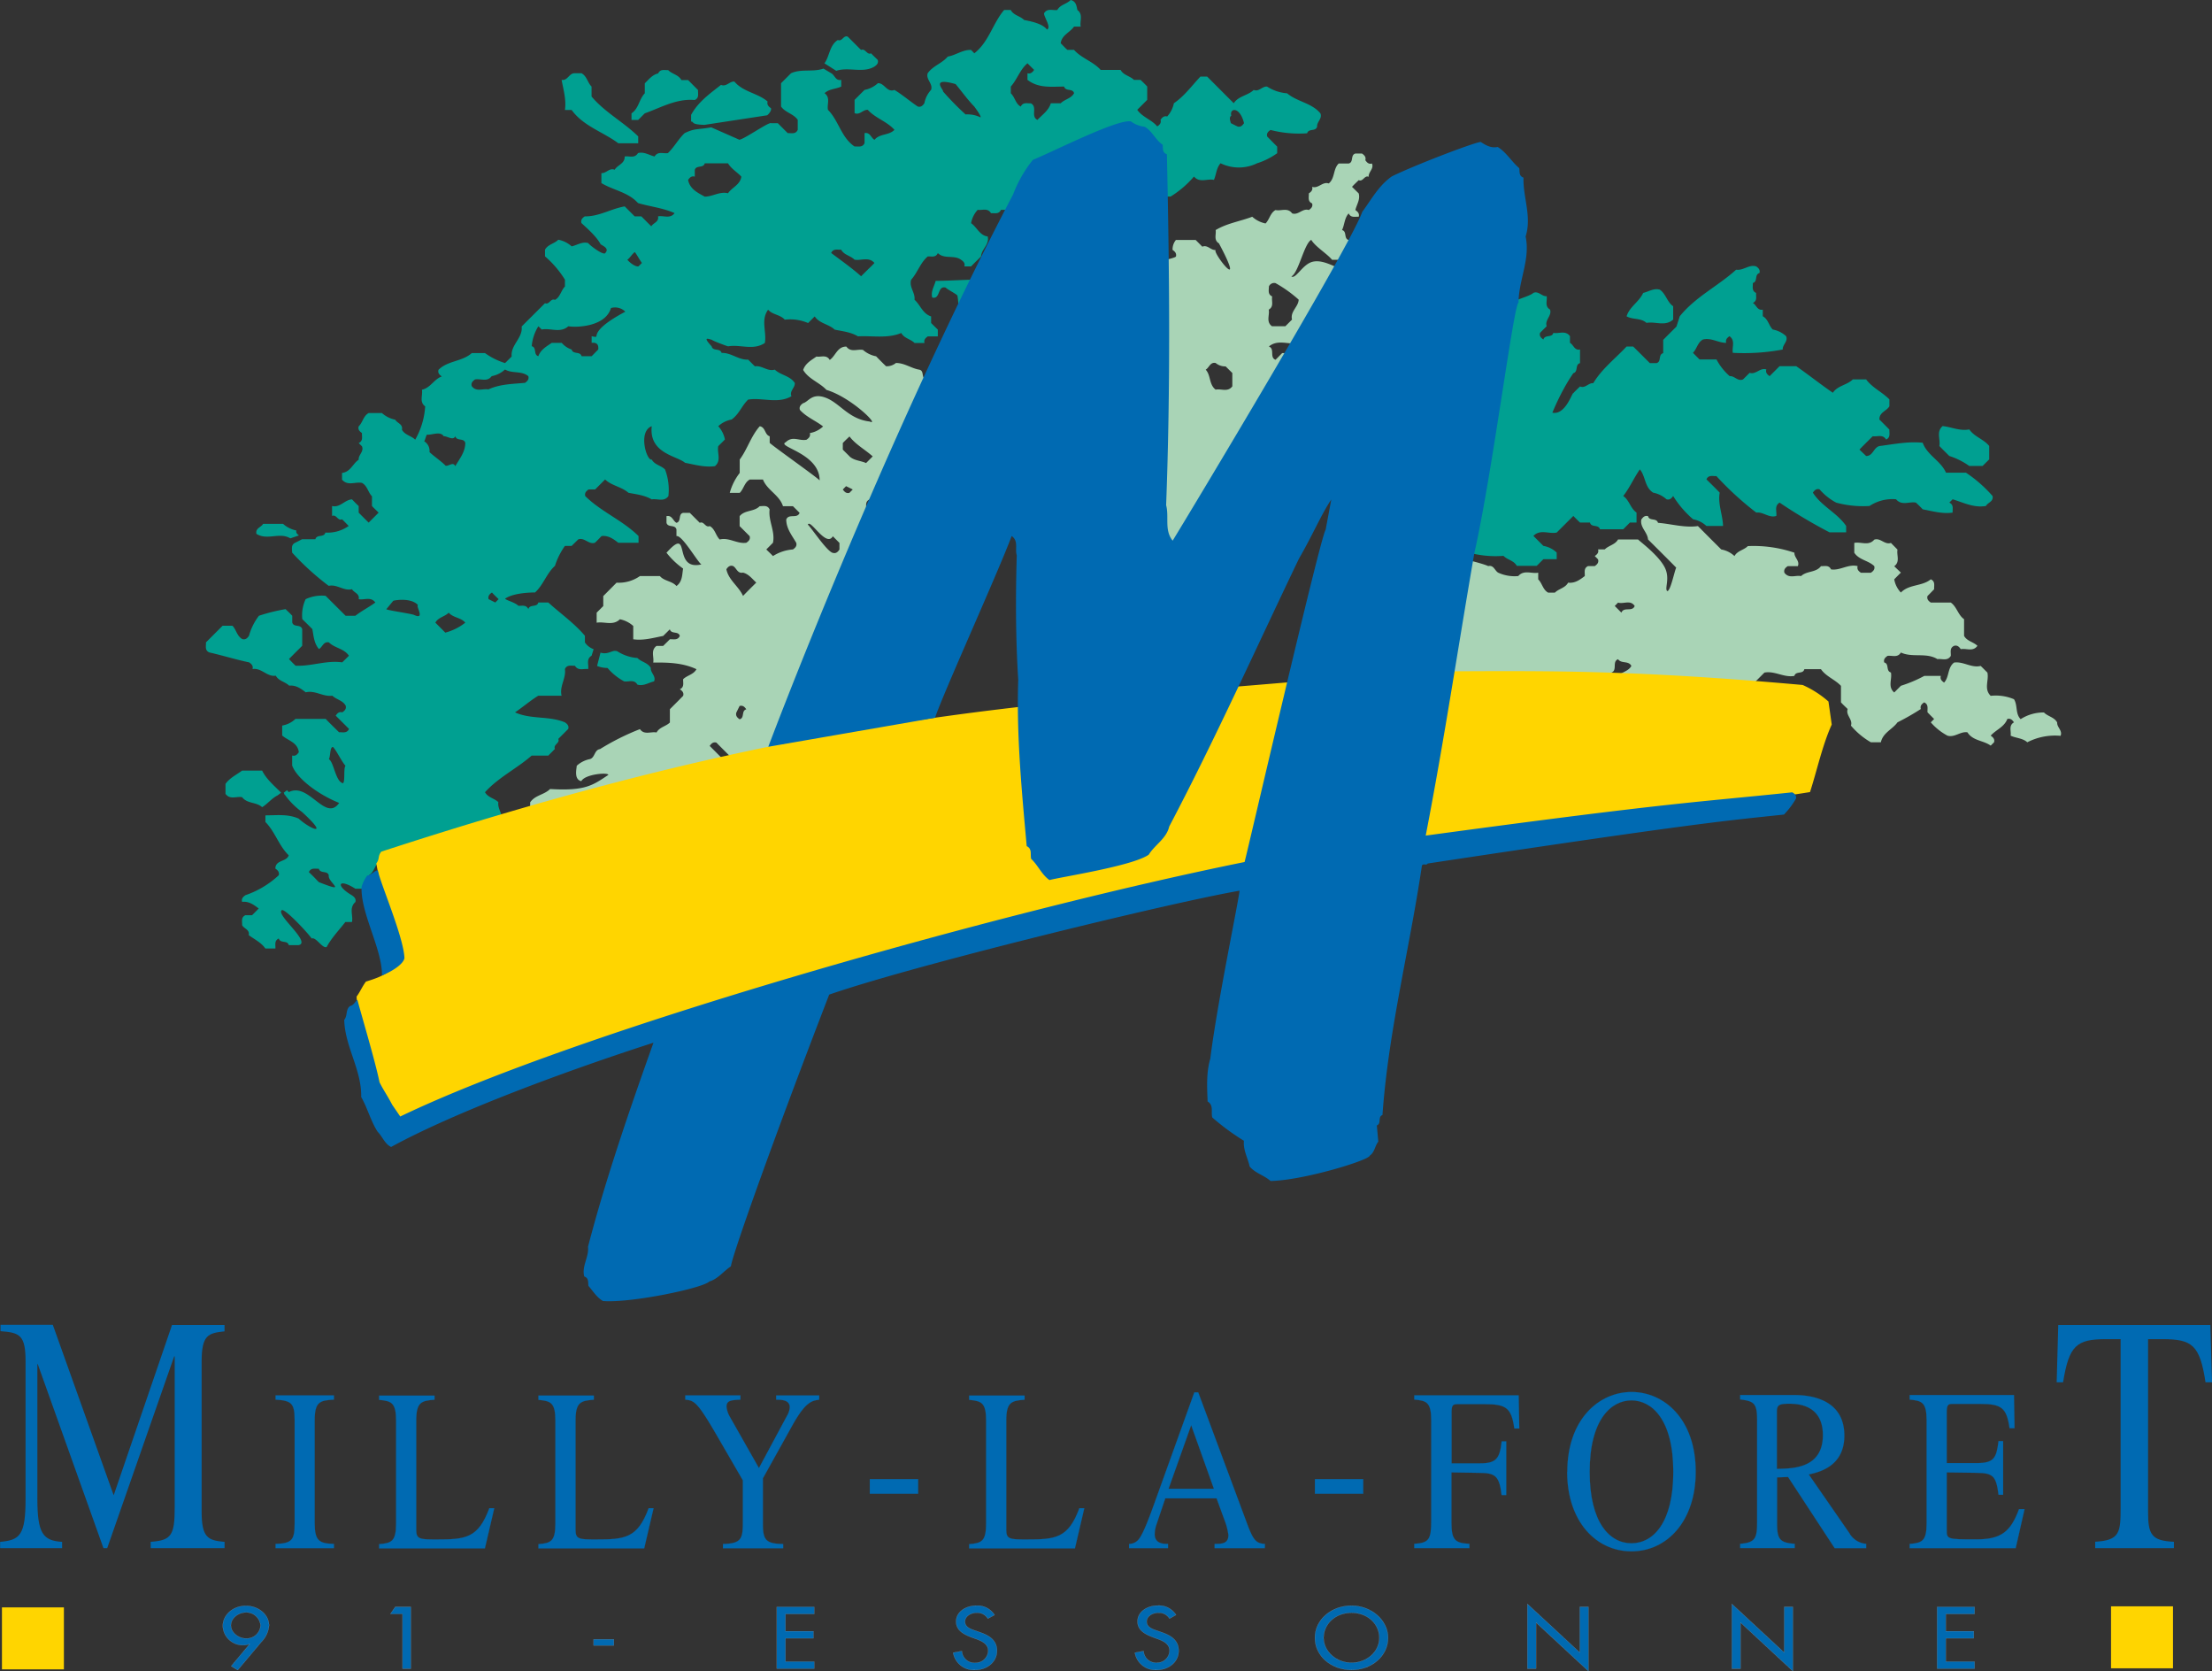 <svg id="Calque_1" data-name="Calque 1" xmlns="http://www.w3.org/2000/svg" viewBox="0 0 521.66 394.03"><rect x="0" y="0" width="521.66" height="394.03" fill="#333333" stroke="none"/><defs><style>.cls-1{fill:#a9d4b6;}.cls-2{fill:#00a091;}.cls-3{fill:#ffd500;}.cls-4{fill:#006ab2;}.cls-5,.cls-6{fill:none;}.cls-5{stroke:#006ab2;stroke-width:0.03px;}.cls-6{stroke:#fff;stroke-width:0.02px;}</style></defs><path class="cls-1" d="M-196.28,114.62c-.26.26-.5.52-.77.78.38.54.81,1,1.57.79.25-.27.52-.52.78-.79-.53-.26-1.05-.53-1.58-.78M-222.16,168c-.22.76.23,1.2.77,1.58,1.24-.31.35-2,1.58-2.35-.38-.56-.82-1-1.58-.79l-.77,1.56m-18.05,17.27c1.11-.5.72-1.5.77-2.35-.25-.27-.51-.53-.77-.8l-.79.8a3.45,3.45,0,0,0,.79,2.35M-220.59,135c-1.33.29-1.52-1.13-2.36-1.56-.76-.22-1.2.23-1.56.77.53,2.58,2.91,4,3.93,6.29,1-1.06,2.07-2.1,3.12-3.15-1-.91-1.76-2-3.13-2.35M-225.31,179c.77.2,1.19-.23,1.57-.79-1-1-2.1-2.09-3.13-3.14-.77-.2-1.2.25-1.57.79l3.13,3.14m25.91-48.66c.74.22,1.18-.22,1.56-.78V128l-1.56-1.57c-1.58,2.75-5.33-4.23-5.89-2.74.95.91,4.5,6.33,5.89,6.66m3.93-22.75c1.08,1,2.63,1,3.91,1.57l1.56-1.57c-1.79-1.61-4-2.76-5.47-4.7-.54.51-1.07,1-1.58,1.55V106c.51.53,1,1,1.58,1.58m11-22c2,0,3.59,1.28,5.49,1.58,1.23.3.34,2,1.58,2.35.84-.06,1.85.31,2.35-.79-.56-.38-1-.8-.79-1.56.38-.56.8-1,1.56-.8v2.36c-5.54,9.46-9,19.83-13.34,29.83-1.07-.16-2.35.52-3.12-.8-1.12.5-.73,1.51-.79,2.35.52.53,1,1.06,1.56,1.57v3.16c-3.67,7.45-6.77,15.18-10.19,22.74-4.81,11.39-10,22.59-13.34,34.52-.32,1.25-2,.36-2.35,1.58-11.43,1.53-22.36,5.39-33.76,7.06-.78-.78-1.55-1.56-2.35-2.35-1.55.34-3.35-.8-4.7.79v3.14c-3.15.43-6.17,1.67-9.42,1.56.21-.76-.23-1.18-.77-1.56-1.32-.27-2.87.66-3.93-.79v-2.35c1.12-1.71,3.34-1.78,4.7-3.15,8.25.49,10-.83,13.74-3.33,0-.65-5.51-.19-6.38,1.48-1.82-.42-1.08-3-1.08-3.63a6.47,6.47,0,0,1,3.14-1.58c1.19-.38,1-2.17,2.35-2.35a57.14,57.14,0,0,1,9.42-4.71c1,1.46,2.61.52,3.92.79.68-1.27,2.2-1.42,3.14-2.35V167.2c1-1,2.09-2.09,3.13-3.15.22-.75-.23-1.19-.78-1.55,1.11-.51.73-1.51.78-2.37.94-.93,2.45-1.08,3.14-2.36-3.25-1.52-6.71-1.6-10.2-1.56.25-1.3-.67-2.85.78-3.93h1.57l1.57-1.56c.86-.06,1.85.32,2.35-.79-.31-1.22-2-.34-2.35-1.56l-1.57,1.56c-2.33.45-4.64,1.13-7.06.79v-3.14a6.64,6.64,0,0,0-3.15-1.58c-1.63,1.6-3.66.48-5.48.81v-2.37l1.56-1.56v-2.35l3.14-3.16a8.66,8.66,0,0,0,5.51-1.56h4.7c1,1.21,2.87,1.15,3.91,2.35,1.47-1.06,1.32-2.81,1.57-4.11a18.85,18.85,0,0,1-3.92-3.74c6-6.65,1.22,4.37,8.24,2.76-.84-.45-4.56-7-5.89-6.68v-1.56c-.32-1.25-2-.35-2.35-1.57v-1.58c1.33-.27,1.52,1.12,2.35,1.58,1.23-.33.34-2.06,1.57-2.35h1.58l2.35,2.35c1-.47,1.31,1.23,2.35.77,1.26.68,1.39,2.21,2.35,3.16,2.2-.56,4.12,1.1,6.28.77.55-.38,1-.8.78-1.56l-2.36-2.36v-2.35c1.21-1.5,3.42-1,4.72-2.35.86,0,1.85-.32,2.35.77-.34,2.69,1.36,5.15.79,7.85l-1.57,1.58c.52.53,1.05,1,1.57,1.56a10.1,10.1,0,0,1,4.71-1.56c.54-.38,1-.82.77-1.58-1-1.74-2.33-3.32-2.35-5.47.57-1.5,2.59-.1,3.15-1.58-.52-.53-1-1-1.57-1.57h-2.35c-.84-2.65-3.72-3.75-4.72-6.28H-219c-1.26.69-1.41,2.22-2.36,3.14h-2.35a13.32,13.32,0,0,1,2.35-4.7v-3.16c1.82-2.45,2.65-5.51,4.72-7.84,1.38.19,1.15,2,2.35,2.36v1.55c.79.81,11,8,11.78,8.85,0-6.47-10.28-7.92-8-9,1.64-1.58,3.07-.25,4.89-.58.55-.38,1-.8.8-1.58a6,6,0,0,0,3.12-1.56c-1.76-1.38-3.95-2.2-5.47-3.91-.23-.76.22-1.2.77-1.58,1.24-.3,2-2.4,5.1-1.36,3.52,1.2,5.49,5.1,10.6,5.69,2.54,1.17-4.32-5.7-10.21-7.46-1.66-1.78-4.2-2.53-5.49-4.7.53-1.57,1.9-2.29,3.14-3.16,1.06.18,2.35-.53,3.13.8,1.39-.95,1.77-3.17,3.92-3.15,1.07,1.47,2.62.52,3.92.79A6.55,6.55,0,0,0-189.2,84c.77.8,1.55,1.58,2.35,2.35a3.44,3.44,0,0,0,2.35-.79" transform="translate(395.81)"/><path class="cls-1" d="M-95,66.75a1.36,1.36,0,0,0-1.56.77c0,.87-.33,1.87.77,2.37C-96,71-95.3,72.24-96.6,73c.25,1.31-.7,2.86.77,3.92h3.14c.53-.51,1-1,1.58-1.57-.48-1.9,1.5-3,1.57-4.7A30,30,0,0,0-95,66.75m-14.12,18.83c-1.32-.27-1.52,1.12-2.35,1.57,1.24,1.33.76,3.53,2.35,4.71,1.3-.27,2.85.67,3.93-.78V87.94l-1.58-1.56a3.5,3.5,0,0,1-2.35-.8m-9.41-29h4.7c.53.54,1.06,1.05,1.56,1.58,1.25-.53,2,.89,3.15.78-.84.58,7.45,11,.78-1.56-1.3-.79-.61-2.07-.78-3.14,2.67-1.61,5.76-2.05,8.63-3.14a6.6,6.6,0,0,0,3.14,1.58c.94-.94,1.09-2.46,2.35-3.16,1.32.29,2.85-.67,3.92.79,1.47.5,2.47-1.29,3.93-.79.55-.38,1-.8.78-1.56-1.12-.49-.72-1.5-.78-2.36.55-.37,1-.81.78-1.55,1.47.49,2.46-1.31,3.92-.8,1.5-1.21,1-3.41,2.35-4.7h2.35c1.24-.31.36-2,1.58-2.35h1.56c.55.38,1,.8.79,1.57.38.54.8,1,1.56.78.53,1.23-.87,2-.77,3.13-1-.44-1.33,1.26-2.35.79-.53.52-1.06,1-1.58,1.58l1.58,1.55c.4,1.45-.49,2.63-.79,3.92.56.4,1,.8.79,1.58-.86-.06-1.85.32-2.37-.79-1,1.1-.95,2.65-1.56,3.93,1.22.31.34,2,1.56,2.35V59.7c-.52.52-1,1-1.56,1.55h-2.36c-1.16-1.44-3.93-3.06-4.9-4.7-1.68.86-3,7.8-4.7,8.63,1,.64,2.47-2.49,4.59-3.33s4.77.65,5.81,1c.54.39,1,.8.77,1.57-.92,1.77-1.59,3.64-2.35,5.49-1.26.68-1.41,2.21-2.35,3.14v1.56l-1.57,1.58c.46,1-1.24,1.31-.78,2.35-.8.78-1.57,1.57-2.35,2.35-2.34.47-4.89-1-7.07.8,1.48.56.09,2.57,1.57,3.13l1.57-1.58h2.35a29.58,29.58,0,0,1-3.14,6.29h-1.57c-.9,1.16-1.74,2.33-1.56,3.93-.94.91-1.11,2.44-2.37,3.12v2.35c-2,4.49-5.2,8.43-6.28,13.35-3.39,2.69-3.87,7.38-7,10.2-.63,3.85-4.23,6.31-4.72,10.21-.52,0-5.22.19-5.73.19-.22-3.66-.52-69.32-.78-70.62.52-.53,5.21-1.24,5.74-1.77.2-.76-.24-1.19-.79-1.57a3.49,3.49,0,0,1,.8-2.36" transform="translate(395.81)"/><path class="cls-1" d="M-14.22,155.42c-1.47.57-.09,2.58-1.56,3.15.38.54.8,1,1.56.78.93-.94,2.46-1.09,3.14-2.35-.66-1.3-2.37-.47-3.14-1.58m0-13.35-.78.8c.53.52,1,1,1.57,1.57.56-1.48,2.57-.09,3.13-1.57-1-1.54-2.63-.39-3.92-.8m-30.6-8.61c1.32-.29,1.51,1.11,2.35,1.56a9.21,9.21,0,0,0,4.72.79c1.34-1.54,3.13-.49,4.7-.79v1.57c.95.93,1.09,2.45,2.35,3.13h1.58c.94-.94,2.44-1.09,3.12-2.35,1.61.19,2.77-.68,3.93-1.56.05-.86-.31-1.86.78-2.35h1.58c.54-.38,1-.82.77-1.58-.25-.27-.51-.52-.77-.79.54-.38,1-.8.77-1.56h1.58c.94-.95,2.44-1.09,3.14-2.35h4.71c.67.67,4.62,3.56,6.2,6.4,1.49,2.68,0,5.12.67,5.76.76.21,1.78-4.94,2.14-5.5-1-1.05-5.61-5.63-6.65-6.66-.11-1.71-1.95-2.85-1.58-4.7.4-.55.8-1,1.58-.8.3,1.24,2,.34,2.35,1.58,3.14.25,6.22,1.21,9.42.77,1.81,1.83,3.65,3.67,5.5,5.51a6.17,6.17,0,0,1,3.12,1.56c.68-1.27,2.22-1.41,3.14-2.35a29.84,29.84,0,0,1,11,1.56c-.09,1.14,1.32,1.9.8,3.16H25.81c-.56.36-1,.8-.8,1.56,1.08,1.47,2.62.52,3.93.79,1.33-1.27,3.53-.78,4.7-2.35.87.05,1.85-.33,2.36.77,2.16.33,4.08-1.33,6.28-.77-.22.76.23,1.19.77,1.56H45.4c.56-.38,1-.8.8-1.56-1.38-1.35-3.58-1.43-4.71-3.16V128c1.55-.34,3.37.8,4.71-.77,1.46-.51,2.46,1.29,3.93.77.51.53,1,1,1.55,1.58-.26,1.3.68,2.85-.77,3.92L52.48,135c-.53.52-1,1-1.57,1.58a6,6,0,0,0,1.57,3.12c1.92-2,5-1.43,7.05-3.12,1.12.5.74,1.5.79,2.35-.53.52-1,1.05-1.56,1.58-.22.74.23,1.18.77,1.55h4.72c1.43,1,1.7,2.93,3.13,3.92v3.93c.69,1.27,2.21,1.42,3.15,2.35-1.07,1.47-2.62.53-3.93.79-.38-.55-.8-1-1.57-.79-1.12.52-.72,1.51-.78,2.37-.79,1.3-2.08.61-3.14.77-2.67-1.64-5.89-.28-8.63-1.56-.8,1.32-2.07.63-3.15.79-.54.38-1,.8-.77,1.56,1.22.31.32,2,1.57,2.36.33,1.57-.81,3.36.78,4.71l1.57-1.58A31.18,31.18,0,0,0,58,159.35H61.9c-.22.78.21,1.18.77,1.58,1.25-1.34.78-3.54,2.35-4.72,2.18-.33,4.09,1.34,6.28.79.53.51,1,1,1.58,1.57.42,1.81-.9,3.85.78,5.48a11,11,0,0,1,5.49.8c.91,1.42.28,3.39,1.57,4.7a10,10,0,0,1,5.5-1.58c.91.95,2.44,1.09,3.12,2.37-.09,1.13,1.32,1.89.8,3.14A14.32,14.32,0,0,0,82.29,175c-1.1-1-2.65-.95-3.93-1.56.18-1.08-.53-2.37.79-3.14-.38-.56-.81-1-1.57-.79-.71,1.9-2.69,2.54-3.92,3.93.55.38,1,.8.79,1.56l-.79.79c-1.72-1.25-4.22-1.11-5.49-3.14-1.66-.26-3,1.29-4.71.79a13.79,13.79,0,0,1-3.93-3.14l.79-.79c-.53-.52-1-1-1.56-1.57-.07-.85.31-1.85-.79-2.35-.56.39-1,.8-.79,1.57a58.31,58.31,0,0,1-5.5,3.14c-1.2,1.66-3.43,2.44-3.92,4.7H45.4a17.71,17.71,0,0,1-4.7-3.93c.5-1.45-1.29-2.46-.77-3.91-.54-.53-1.07-1-1.58-1.57V161.7c-1.4-1.5-3.51-2.19-4.72-3.93H29.71c-.3,1.25-2,.35-2.35,1.58-2.43.46-4.62-1.24-7.06-.78l-3.13,3.13H13.24a6.57,6.57,0,0,0-3.12-1.57L8.54,161.7H6.19A6.67,6.67,0,0,0,3,160.13c-1.36,1.54-3.14.48-4.7.79-.58-1.5-2.57-.08-3.14-1.57-.52.53-1,1-1.58,1.57-1.56-.34-3.35.8-4.7-.79-8.35.6-16.79-1.17-25.11.79-2.38,0-4.8.27-7.06-.79-2.18,1.8-4.74.32-7.08.79-1.11-.5-5.21-2.41-5.27-3.26,2.6-8.44,3.17-17.17,3.93-25.89.94-.16,6.12,1.27,6.85,1.69" transform="translate(395.81)"/><path class="cls-2" d="M58.22,114.38c-.4-.56-2.38-1.59-3.14-1.37-.27.25.65,1.89.38,2.16,1.12.48.75,1.49.79,2.35.52,1.11,1.49.73,2.36.78.3-1.24,2-.35,2.35-1.58l-1.57-1.56c-.53,0-.66-.78-1.17-.78m10.39-13.14c-2.19.43-4.18-.56-6.28-.79-1.58,1.36-.46,3.15-.78,4.7.78.8,1.57,1.58,2.35,2.35a17.06,17.06,0,0,1,4.71,2.36h3.13l1.57-1.56v-3.15c-1.3-1.62-3.5-2.16-4.7-3.91M-1.22,73.76V72.2c-1.46-1-1.7-2.93-3.16-3.91-1.42-.41-2.62.47-3.92.77-.94,2.1-3.21,3.25-3.91,5.51,1.45.85,3.37.34,4.7,1.56,2.08-.41,4.36.92,6.29-.79ZM-104,29.81c.77.24,1.19-.23,1.57-.77-1-4.05-3.49-3.56-3-1.77-.54.38-.31,1-.1,1.77.53.26,1,.52,1.57.77m-143.9,31.41c.38.54,1.88,1.78,2.65,1.56l.79-.79c-.26-.26-1.4-2.28-1.67-2.55-.53.27-1.25,1.51-1.77,1.78M-321.4,207.16c.26.29.51.53.78.81,7.17,2.83,2,0,2.35-1.58-.31-1.23-2-.34-2.35-1.58-.86.05-1.85-.31-2.35.8.53.51,1.05,1,1.57,1.55M-279,142.05c.25-.27.51-.53.78-.79-.53-.52-1.06-1-1.57-1.57-.56.39-1,.8-.79,1.57l1.58.79m-18.25.58c-1.58-1.67-5-1.2-5.79-1-.26.27-1.4,1.71-1.67,2,.27.26,6.32,1.12,6.59,1.37,2.64,1.19.34-2.09.87-2.35m-17.65,42c.52-.52.06-3.58.58-4.11-.79-.78-2.16-3.63-2.93-4.4-.78-.24-.61,2.29-1,2.84,1.2.73,1.58,5.36,3.34,5.67m24.12-35.5a13,13,0,0,0,4.71-2.35c-1-1.21-2.86-1.15-3.91-2.35-.94.95-2.47,1.09-3.15,2.35.84.82,1.21,1.21,2.35,2.35m.09-39.34c.87.07,1.76-1,2.26.1,1-1.75,2.35-3.32,2.36-5.49-.31-1.23-2-.35-2.36-1.57-.5,1.11-1.89-.06-2.73,0-.79-1.3-2.86-.22-3.93-.38-.27.25-.43,1.3-.68,1.56a2.65,2.65,0,0,1,1.26,2.56c1.06,1,2.79,2.17,3.82,3.22M-272,90.26c.55-.39,1-.82.78-1.58-1.61-1.33-3.79-.55-5.49-1.57a6.37,6.37,0,0,1-3.14,1.57c-1.07,1.46-2.6.52-3.93.78-.55.39-1,.82-.78,1.57,1.07,1.46,2.63.52,3.92.78,2.75-1.27,5.72-1.28,8.64-1.55m11-7.86c.31,1.23,2,.34,2.35,1.58h2.37l1.55-1.58c.14-1.16-.35-1.72-1.55-1.57V79.27c2.91.61-2.08-.45,7.94-5.79a3.43,3.43,0,0,0-3.38-.86c-1.33,4.49-8.29,4.62-10.06,4.3-1.91,1.7-4.2.35-6.28.77-.26-.27-.52-.52-.79-.77a10.53,10.53,0,0,0-1.56,4.7c1.24.31.34,2,1.56,2.36.55-1.56,1.91-2.28,3.16-3.15h2.35A5.2,5.2,0,0,0-261,82.4m95.78-16.48c-2.62,0-7.32.3-9.93.3-.32,1.29-1.2,2.47-.81,3.93,2,.49,1.14-2.85,3.16-2.35.53.52,2.24,1.33,2.77,1.86.41,2.08,0,3.77,1.67,5.68,1.21-1.06,1.14-2.87,2.35-3.93,0-1.86,1.33-3.55.79-5.49m-25.94-2.35c.54-.53,1.06-1,1.57-1.58-1.36-1.53-3.15-.48-4.7-.77-.94-.95-2.47-1.09-3.15-2.36-.84.07-1.85-.33-2.35.78,2.38,1.8,4.83,3.51,7.06,5.49.52-.53,1-1,1.57-1.56m26.59-35.9c.26-.27-1.48-2.56-1.48-2.56-1.54-1.57-3-3.61-4.4-5.29-6.13-1.72-2.71,1.42-2.95,1.76a67.37,67.37,0,0,0,5.3,5.4,7,7,0,0,1,3.53.69M-148,24.34h2.35c.92-.95,2.46-1.09,3.14-2.37-.33-1.22-2-.34-2.35-1.56-3,0-6,.45-8.64-1.58V17.27c.76.2,1.19-.24,1.57-.79l-1.57-1.56c-1.77,1.5-2.42,3.79-3.93,5.49V22c1,.92,1.09,2.45,2.35,3.13.52-1.11,1.51-.72,2.37-.77,1.68.83-.13,3.07,1.56,3.91,1.14-1.23,2.63-2.19,3.15-3.91m-81.61,22c1.87,0,3.54-1.28,5.49-.8.94-1.39,2.89-2,3.14-3.92-1-1.08-2.35-1.82-3.14-3.13h-5.49c-.32,1.22-2,.34-2.35,1.56v1.57c-.78-.22-1.2.24-1.58.79.45,2.17,2.25,3,3.93,3.93m-14.14-26.69V22c-1.34,1.37-1.41,3.59-3.13,4.72v1.56h1.57c.53-.52,1-1,1.56-1.56,3.85-1.36,7.46-3.52,11.78-3.14,1.12-.5.72-1.51.78-2.35l-2.35-2.36h-1.58c-.68-1.27-2.22-1.41-3.12-2.35-.87.06-1.85-.32-2.35.79-1.4.32-2.21,1.42-3.16,2.34m-19.61-.79c.43,2.34,1.13,4.64.78,7.07H-261c2.79,3.83,7.38,5.14,11,7.84h4.7V32.16c-3.44-3.38-7.85-5.66-11-9.4V20.41c-.95-.92-1.09-2.46-2.37-3.14h-1.56c-1.35-.11-1.69,1.83-3.14,1.56m-66.14,168.06c-1.45-1.49-3.5-3.17-4.48-5.22h-4.71c-1.35,1-2.91,1.71-3.93,3.14v2.35c1.07,1.46,2.6.52,3.93.79,1.16,1.57,3.37,1.1,4.71,2.35,1.3-.79,2.25-2.08,3.65-2.78ZM-198.59,16.7c2.91-1,6.22.64,9-1,.55-.38,1-.8.78-1.57-.53-.52-1.06-1-1.57-1.55-1,.45-1.34-1.26-2.36-.8-1-1-2.09-2.08-3.13-3.13-1-.46-1.33,1.24-2.35.78-2,1.26-1.91,3.78-3.16,5.5Zm-16.29,10.48s1.1-.91.89-1.67c-.55-.38-1-.8-.8-1.58-2.33-2-5.76-2.23-7.83-4.7-1.14-.09-1.9,1.31-3.15.78-2.63,2.07-5.39,4-7.06,7.08v1.56c.87.05-.29.69,3.15.79Zm-110.44,99.06c-.35-.31-.76-.6-.59-1.17a6.67,6.67,0,0,1-3.15-1.57h-4.7c-.45.83-1.85,1-1.58,2.36,2.57,1.63,5.45-.47,8,1.06ZM-255,157a6.42,6.42,0,0,0,2.46.48,13.64,13.64,0,0,0,3.92,3.16c1.07.16,2.36-.54,3.13.77,1.46.41,2.64-.47,3.93-.77.53-1.24-.87-2-.77-3.16-.7-1.26-2.22-1.4-3.16-2.35a10.1,10.1,0,0,1-4.7-1.56c-1.25-.52-2,.88-4,.3Zm254.55-80c-1,1-2.09,2.07-3.12,3.13v3.13c-1.25.33-.35,2-1.58,2.35H-6.72c-1.31-1.3-2.61-2.61-3.93-3.91h-1.56c-2.67,2.85-5.81,5.23-7.86,8.64-1.14-.11-1.89,1.3-3.12.77-.53.53-1.06,1-1.58,1.58-.25-.27-1.95,5.68-5.3,4.5-1.21,5.23.59-2.35,5.3-9.21,1.22-.32.34-2.05,1.58-2.37V82.4c-1.33.29-1.52-1.13-2.37-1.57V79.26c-1.06-1.46-2.62-.52-3.92-.78-.32,1.22-2,.33-2.35,1.57-.55-.39-1-.81-.79-1.57.52-.54,1-1,1.57-1.57-.52-1.46,1.28-2.47.79-3.93-1.32-.78-.63-2.07-.79-3.15-1.14.11-1.9-1.3-3.14-.78-.8.79-4.26,1.58-5.05,2.35-3.83,19.56-7.08,39.19-10.21,58.87a24.09,24.09,0,0,0,8.21.78c.91.95,2.45,1.08,3.13,2.35h4.71l1.57-1.56h3.14v-1.57a6.06,6.06,0,0,0-3.14-1.57c-.79-.78-1.57-1.58-2.36-2.35,1.64-1.68,3.69-.38,5.5-.8l3.92-3.91c.52.53,1.05,1.06,1.58,1.56h2.35c.3,1.25,2,.35,2.35,1.58H-13l1.57-1.58h1.57v-2.35c-1.45-1-1.7-2.94-3.14-3.91,1.56-2,2.51-4.26,3.92-6.28,1.38,1.64,1.11,4.22,3.14,5.49a6.62,6.62,0,0,1,3.14,1.56c.76.22,1.18-.22,1.57-.77a23.75,23.75,0,0,0,4.71,5.49A6.18,6.18,0,0,1,6.61,124h3.93c-.08-2.65-1.26-5.16-.79-7.85-1-1.06-2.09-2.1-3.13-3.14.5-1.11,1.49-.72,2.35-.77a73.09,73.09,0,0,0,9.41,8.61c1.65-.23,3,1.35,4.72.79.16-1.07-.53-2.35.78-3.14a119.9,119.9,0,0,0,11.76,7h3.93V124c-2.14-3.11-5.81-4.65-7.85-7.85.39-.56.81-1,1.57-.79a13.72,13.72,0,0,0,3.93,3.14,24.22,24.22,0,0,0,7.86.79,9.84,9.84,0,0,1,6.26-1.58c1.36,1.61,3.15.46,4.7.79.53.52,1.06,1,1.58,1.58,2.33.43,4.65,1.12,7.06.77-.05-.84.33-1.85-.78-2.35l.78-.79c2.57.78,5,2.07,7.86,1.58.44-.85,1.83-1,1.56-2.35a31.36,31.36,0,0,0-6.28-5.5h-4.7c-1.25-2.82-4.43-4.11-5.5-7.06-3.46-.35-6.81.35-10.19.78-1.4.34-1.51,2.36-3.14,2.35L42.71,106c1-1.07,2.09-2.11,3.14-3.16,1.07.18,2.36-.53,3.14.79,1.11-.51.73-1.51.78-2.35-.78-.79-1.56-1.58-2.35-2.36-.09-1.69,1.69-2,2.35-3.14V94.17c-1.68-1.74-4-2.72-5.49-4.72H41.14c-1.37,1.36-3.59,1.44-4.7,3.15-2.92-2-5.72-4.23-8.64-6.27H23.87l-2.35,2.35c-.54-.39-1-.8-.77-1.58-1.47-.5-2.48,1.29-3.93.8-.53.51-1,1-1.57,1.55-1.24.53-2-.87-3.14-.77A13.59,13.59,0,0,1,9,84.75H5c-.52-.53-1-1-1.56-1.57.94-.93,1.09-2.45,2.35-3.13,1.94-.5,3.63.79,5.49.78-.21-.77.24-1.19.78-1.57,1.46,1.06.52,2.61.79,3.92a48.84,48.84,0,0,0,11.77-.78c-.1-1.14,1.32-1.9.79-3.14a6.24,6.24,0,0,0-3.15-1.57c-.93-.93-1.08-2.45-2.35-3.13V73c-1.31.27-1.51-1.13-2.35-1.58,1.11-.5.71-1.49.78-2.35-1.1-.5-.73-1.51-.78-2.35,1.23-.33.34-2,1.57-2.35.2-.76-.24-1.2-.79-1.57-1.7-.52-3,1.05-4.71.78C9.39,67.43,4,70,.33,74.57ZM-199.77,17.27c.84.45,1,1.85,2.35,1.56v1.58c-1.27.61-2.83.52-3.93,1.56,1.46,1.08.52,2.61.8,3.93,2.55,2.54,3.11,6.52,6.28,8.64.84-.07,1.85.31,2.35-.8V31.39c1.32-.27,1.51,1.13,2.35,1.57,1.21-1.5,3.41-1,4.7-2.35-1.78-2-4.48-2.73-6.28-4.71-1.13-.11-1.89,1.3-3.12.78V23.55c.78-.79,1.56-1.58,2.35-2.35a6.43,6.43,0,0,0,3.14-1.58c1.56-.11,2.12,2.29,3.91,1.58,1.93,1.18,3.63,2.66,5.49,3.91.77.22,1.2-.23,1.57-.78a6.31,6.31,0,0,1,1.58-3.14c.51-1.46-1.29-2.47-.8-3.92,1.22-1.76,3.4-2.32,4.73-3.93,1.89-.31,3.49-1.64,5.49-1.57.27.27.52.52.77.8C-162.6,9.9-161.69,5.5-159,2.35h1.55c.68,1.28,2.22,1.41,3.16,2.36,1.3.27,4.31.79,5.39,2.26,1.1-.5-.75-3-.69-3.83.78-1.31,2.06-.61,3.13-.79.69-1.26,2.23-1.4,3.15-2.35,1.25.3,1.38,1.35,1.57,2.35,1.46,1.07.51,2.64.8,3.93h-1.58c-1,1.4-2.91,2-3.14,3.92.53.52,1,1.05,1.57,1.56h1.57c1.78,2,4.5,2.73,6.28,4.72h4.7c.69,1.28,2.22,1.41,3.14,2.35h1.57c.52.51,1.05,1,1.57,1.57v3.14l-2.35,2.35c1.21,1.75,3.39,2.31,4.71,3.91.55-.35,1-.79.78-1.55.38-.54.82-1,1.57-.79a6.63,6.63,0,0,0,1.58-3.12c2.49-1.7,4.23-4.13,6.26-6.29h1.58l6.28,6.29c1.11-1.73,3.34-1.8,4.7-3.14,1.24.52,2-.89,3.15-.79A10.21,10.21,0,0,0-92.26,22c2.34,2,5.78,2.24,7.84,4.72.52,1.23-.87,2-.77,3.12-.33,1.25-2,.36-2.36,1.58a26.68,26.68,0,0,1-8.63-.78c-.56.37-1,.8-.78,1.55.78.8,1.55,1.58,2.35,2.38v1.55a16.66,16.66,0,0,1-4.73,2.37,9.81,9.81,0,0,1-8.62,0c-1,1.1-1,2.64-1.57,3.92-1.56-.35-3.36.79-4.7-.79a23.72,23.72,0,0,1-5.51,4.72h-1.56c0-4-29.28,3.51-38.45,3.13-.51,1.11-1.5.73-2.35.8-.78-1.33-2.07-.63-3.14-.8a6.31,6.31,0,0,0-1.56,3.15c1.38.92,2,2.89,3.92,3.13.46,1.9-1.49,3-1.57,4.71-.79.79-1.58,1.56-2.35,2.35h-1.58c.22-.76-.23-1.19-.78-1.56-1.64-1.22-3.94-.07-5.48-1.58-.5,1.12-1.51.74-2.38.79-1.76,1.5-2.4,3.81-3.91,5.49-.54,1.72,1,3.06.79,4.72,1.38,1.22,1.91,3.29,3.92,3.93v1.56l1.58,1.56v1.58H-177c-.53.38-1,.8-.78,1.56h-2.35c-.94-.94-2.46-1.09-3.13-2.35-3.32,1.36-6.8.6-10.21.79-1.68-1-3.61-1.2-5.49-1.58-1.38-1.32-3.59-1.42-4.71-3.12-.52.5-1,1-1.57,1.56a10.65,10.65,0,0,0-5.5-.79c-1.05-1.21-2.87-1.14-3.93-2.35-1.79,2.46-.28,5.26-.77,7.84-2.75,1.84-5.78.29-8.63.79.07.11-5-1.78-3.63-1.56-.25.26-3-1.37-.28,1.56.29,1.24,2,.34,2.35,1.56,2.24-.1,4,1.69,6.26,1.58l1.58,1.57c1.66-.27,3,1.3,4.7.78,1.38,1.33,3.58,1.42,4.72,3.15.09,1.13-1.31,1.89-.79,3.13-3.28,1.88-6.82.24-10.21.79-1.49,1.41-2.17,3.49-3.91,4.7a6.29,6.29,0,0,0-3.14,1.57,6.59,6.59,0,0,1,1.57,3.14c-.52.53-1,1-1.57,1.56-.34,1.56.8,3.37-.78,4.72-2.42.34-4.72-.35-7.06-.79-1.89-1.66-8.54-2.16-7.85-8.63-3.32,1.27-1.17,8.28,0,7.86.68,1.26,2.21,1.39,3.14,2.35a13.4,13.4,0,0,1,.79,6.28c-1.08,1.45-2.63.51-3.93.77-1.7-1-3.61-1.2-5.49-1.56-1.62-1.43-3.93-1.64-5.51-3.14l-2.35,2.35H-257c-.54.39-1,.8-.78,1.58,3.77,3.71,8.79,5.69,12.56,9.41v1.58H-250c-1.17-.91-2.34-1.76-3.93-1.58-.53.52-1,1.05-1.58,1.58-1.45.49-2.45-1.31-3.92-.8L-261,128.7h-1.58a16.84,16.84,0,0,0-2.35,4.7c-2,1.8-2.73,4.5-4.7,6.28-2,0-5.44.29-7.07,1.47.43.45,2.3.84,3.14,1.67.84.05,1.85-.31,2.35.79.33-1.23,2.05-.34,2.35-1.56h2.36c2.87,2.6,6.09,4.84,8.63,7.84v1.56a4.07,4.07,0,0,0,2.06,1.6l-.49,1.55c-1.32.78-.63,2.07-.8,3.14-1.06-.16-2.35.52-3.13-.79-.86.06-1.85-.32-2.36.79.33,2.16-1.33,4.08-.78,6.28h-5.5c-1.92,1.19-3.62,2.67-5.48,3.93,3.73,1.7,8,.78,11.76,2.35.55.37,1,.8.79,1.56l-2.35,2.35c.46,1-1.26,1.33-.79,2.35-.52.53-1.05,1.05-1.56,1.58h-3.93c-3.51,3.07-7.81,5.12-11,8.63.69,1.26,2.21,1.43,3.15,2.35-.27,1.66,1.29,3,.78,4.72a8.27,8.27,0,0,0-4.7,1.56c-2.17-.33-4.09,1.34-6.29.79-1.92,2-5,1.45-7.06,3.13h-3.14c-.54.38-1,.8-.78,1.57h-2.35c-.68,1.28-2.22,1.43-3.15,2.35h-1.57c-.93.94-1.09,2.47-2.35,3.15v3.14H-312c-4-2.56-4.82-.79-.8,1.56.56.4,1,.8.8,1.58-1.55,1.36-.49,3.14-.8,4.7h-1.56c-1.38,1.78-3.33,3.82-4.41,5.89-1,.46-2.5-2.42-3.54-2-1-1.44-6.37-7.16-7.05-6.67-1.47,1.07,7,7.55,4,8.23h-2.35c-.33-1.22-2-.33-2.35-1.56-1.11.51-.75,1.49-.8,2.36h-2.37c-1-1.43-2.57-2.15-3.92-3.15.28-1.32-1.13-1.51-1.56-2.35.05-.84-.33-1.85.78-2.35h1.57c.53-.53,1.06-1.05,1.56-1.58-1.15-.87-2.33-1.76-3.91-1.56-.22-.78.23-1.18.78-1.58a21.89,21.89,0,0,0,7.86-4.7c.2-.76-.25-1.19-.8-1.57,0-2.1,2.65-1.54,3.15-3.13-2.34-2.27-3.22-5.56-5.5-7.86v-1.56c2.65,0,5.31-.37,7.85.77,2.45,2.26,7.65,4.72.78-1.57a17.72,17.72,0,0,1-4-4c-.15.06-.2-.57-.35-.5l.83-.64a6.2,6.2,0,0,0,.42.46c4.7-2.44,8.62,7.17,11.87,2.55-5-2-10-5.79-11.09-8.83v-2.35c.76.22,1.2-.23,1.57-.78-.28-2.34-2.54-2.71-3.92-3.93v-2.35a6.06,6.06,0,0,0,3.13-1.57H-319c1,1.06,2.09,2.1,3.15,3.15.85-.05,1.85.32,2.35-.79-1-1-2.11-2.09-3.14-3.13.38-.55.8-1,1.56-.78.56-.39,1-.82.79-1.57-.69-1.27-2.2-1.43-3.14-2.35-2.17.31-4.07-1.34-6.27-.8-1.17-.89-2.34-1.74-3.92-1.57-.94-.93-2.47-1.08-3.15-2.35-2.07.34-3.41-1.93-5.49-1.56.22-.76-.24-1.19-.79-1.58-3.17-.66-6.25-1.63-9.42-2.35-1.1-.51-.72-1.49-.77-2.36l3.93-3.93H-341c.93.94,1.07,2.48,2.35,3.16.76.2,1.19-.25,1.56-.79a13.58,13.58,0,0,1,2.35-4.72,43,43,0,0,1,6.28-1.56c.53.53,1.06,1,1.57,1.56v1.58c.32,1.24,2,.34,2.35,1.58v3.92c-1,1-2.09,2.08-3.12,3.13.52.53,1,1.06,1.56,1.57,3.7.18,7.27-1.33,11-.79l1.58-1.56c-1.13-1.71-3.35-1.78-4.72-3.15-1.31-.27-1.52,1.13-2.35,1.57-1.17-1.34-1.25-3.07-1.56-4.7-.79-.8-1.58-1.58-2.37-2.35a8.94,8.94,0,0,1,.79-4.71,9,9,0,0,1,4.71-.79c1.57,1.58,3.15,3.14,4.71,4.7H-312c1.48-1.15,3.17-2,4.71-3.12-1.08-1.47-2.63-.52-3.93-.79.27-1.33-1.13-1.52-1.58-2.35-1.93.49-3.56-1.24-5.49-.79a62.92,62.92,0,0,1-8.63-7.84c0-.87-.33-1.86.79-2.35l1.56-.8h3.14c.31-1.22,2.05-.33,2.35-1.57a8.54,8.54,0,0,0,5.5-1.56c-.53-.53-1-1.06-1.57-1.57-1,.46-1.32-1.25-2.35-.79V119.3c1.89.46,3-1.49,4.7-1.57.53.53,1,1.06,1.58,1.57v1.56c.77.79,1.57,1.58,2.35,2.35.78-.77,1.57-1.56,2.35-2.35-.52-.53-1.05-1-1.57-1.56V117c-.93-.93-1.07-2.46-2.36-3.15-1.54-.33-3.34.81-4.7-.77v-1.58c2-.23,2.54-2.2,3.93-3.12-.1-1.14,1.3-1.92.77-3.16l-.77-.77c1.11-.5.72-1.51.77-2.35-.54-.4-1-.8-.77-1.58.95-.92,1.09-2.46,2.35-3.14h3.13a6.68,6.68,0,0,0,3.14,1.57c.45.84,1.85,1,1.58,2.36.68,1.26,2.2,1.41,3.13,2.35a18.14,18.14,0,0,0,2.35-7.85c-1.45-1.07-.51-2.61-.77-3.93,2-.39,2.85-2.5,4.7-3.13-.56-.39-1-.8-.78-1.57,2.18-2.18,5.58-1.91,7.83-3.93h3.14a16.17,16.17,0,0,0,4.72,2.35c.52-.5,1-1,1.56-1.55-.3-2.73,2.68-4.36,2.35-7.07,1.84-1.85,3.69-3.67,5.51-5.5,1,.46,1.33-1.24,2.35-.78,1.26-.68,1.41-2.21,2.35-3.15V65.94a23.59,23.59,0,0,0-4.7-5.5V58.87c.68-1.26,2.21-1.41,3.13-2.35A6.44,6.44,0,0,1-261,58.08c1.3-.28,2.49-1.18,3.91-.77.4.55,3.17,2.66,3.93,2.44,1.14-1.14-.28-1.67-1-2.16-1-1.85-3-3.59-4.53-5-.21-.78.23-1.2.79-1.58,3.36.06,6.22-1.81,9.42-2.35l2.35,2.35h1.57c.78.78,1.56,1.58,2.35,2.35.45-.83,1.85-1,1.58-2.35,1.29-.27,2.85.67,3.91-.77-2.76-1.23-5.76-1.52-8.63-2.37-2.33-2.59-5.82-3-8.63-4.71V40.81c1.13.1,1.89-1.31,3.13-.79.66-1.14,2.43-1.43,2.36-3.13,1.06-.17,2.35.52,3.14-.8,1.44-.38,2.62.49,3.91.8.8-1.31,2.08-.61,3.15-.8,1.47-1.41,2.44-3.27,3.93-4.7,2.46-1.19,3-.78,6.28-1.37l6.47,2.85c.29.68,7.09-4.21,7.65-3.83h1.58c.77.77,1.55,1.57,2.35,2.35.84-.05,1.85.33,2.35-.78V28.25c-1-1.44-2.94-1.7-3.93-3.14V19.62l2.35-2.35c2.42-1.11,5.19-.22,7.65-1.1Z" transform="translate(395.81)"/><path class="cls-2" d="M-22.61,116.05l-1.56-1.56c-.78-.22-1.19.23-1.58.79-.2.75,1,3.53,1.58,3.92,1.76,2.35.82-2.73,1.56-3.15" transform="translate(395.81)"/><path class="cls-2" d="M-22.61,116.05l-1.56-1.56c-.78-.22-1.19.23-1.58.79-.2.75,1,3.53,1.58,3.92,1.76,2.35.82-2.73,1.56-3.15" transform="translate(395.81)"/><path class="cls-3" d="M-88.87,160.65c.76,2.48-.95,4.76-.57,7.22-3.3,11.9-6,23.94-8.38,36-.43.6-.89,1.18-1.32,1.78-50.84,10.79-105.31,21-202.41,59.51l-2.66-2a32.07,32.07,0,0,0-3.1-5.11c-2.17-5.69-.83-13.29-4.41-18.58-.9-2,.23-2.53,0-4.51.88-1.18,1.32-2.36,2.21-3.54,4.46-1.36,5.76-2.24,8.42-5.44-2.16-5.44-4.53-11-4.92-16.64-.1-.78-1.06-5.76-1.06-5.76.88-1.18.27-1.61,1.17-2.79,99.6-32.51,151.59-34.58,217-40.19" transform="translate(395.81)"/><path class="cls-3" d="M-54.37,158.27c24.54-.12,44.44-.28,83.68,3.22a23.86,23.86,0,0,1,6.09,3.9c.26,1.81.52,3.63.77,5.44-2.17,4.74-3.53,11-5.12,15.91-21.24,3.43-92.4,12.46-92.58,11.63,2.57-12.86,3-27,5.61-39.88l1.55-.22" transform="translate(395.81)"/><path class="cls-4" d="M-214.62,176.06S-188,105.18-156.9,45.86a30.3,30.3,0,0,1,4.66-8.16c5.19-2.14,20.06-9.72,23.15-9.07a6.49,6.49,0,0,0,3.22,1.25c1.8,1,2.55,3.11,4.25,4.24.12.85-.15,1.84,1,2.25.61,27.6.87,55-.18,82.74.75,2.75-.49,5.86,1.54,8.36,3.73-6.07,41.87-69.38,44.72-77.53,2.16-2.92,3.88-6.21,7-8.37,5.41-2.65,19.39-8,20.93-8.1,1.21.78,2.43,1.51,4,1.18,2.08,1.27,3.26,3.45,5.09,5,.14.82-.14,1.83,1,2.23-.15,4.63,2,9.17.5,13.87,1.14,5.38-1.65,10.34-1.67,15.6-1.16.43-6.19,40.32-10.42,59.05C-52.13,153.63-55.13,174-59.58,197c58.93-8,64.19-7.86,86.43-10.2.57.31,1,.69.91,1.45a19.69,19.69,0,0,1-2.85,3.79c-12.8,1.38-19,1.7-84,11.54-.46.56-.92-.09-1.38.46-2.9,19.65-7.91,39-9.31,58.84-1.18.42-.16,2-1.33,2.45.12,1.28.23,2.54.35,3.83-.83,1-.84,2.5-2,3.27,0,1.06-15.66,5.86-23.41,6-1.5-1.34-3.6-1.82-4.93-3.41-.43-2-1.57-3.9-1.35-6.07a54.88,54.88,0,0,1-7.46-5.49c-.37-1.25.41-2.86-1.11-3.78-.12-3.37-.34-6.77.64-10.1,1.57-12.77,6.53-36.4,6.9-39.59-16.67,2.9-76.68,17.54-96.78,24.5-14.17,36.74-23.08,62.19-23.17,64.06-1.74,1.13-3,2.94-5.1,3.58-1.6,1.6-18.56,5.12-25.08,4.6-1.5-.87-2.33-2.33-3.42-3.56-.14-.83.14-1.83-1-2.23-.63-2.47,1.17-4.61.89-7,3.34-12.79,7.83-26.85,15.44-48.11-19.58,6.3-46.5,16.16-61.87,24.58-1.5-.71-2-2.39-3.21-3.62-1.62-2.56-2.35-5.52-3.85-8.16.14-6.39-3.84-11.85-4-18.19.85-1,.26-2.5,1.43-3.29.8-.07,1.47-1.45,1.68-1.48.23,1.22,4.2,14.42,5.21,19.47.87,1.79,1.78,3,3,5.33l1.89,2.76c41.91-20.18,140.71-48.17,199.12-60,.51-1.71,17.91-76.91,19.11-78.3l1.34-7.17c-2.35,3.49-4.38,8.35-7.65,14-10.11,21.08-19.68,42.4-30.57,63.1-.67,2.88-3.39,4.29-4.82,6.63-3.81,2.72-21.18,5.33-23.42,6-1.86-1.3-2.69-3.49-4.32-5-.26-1.05.3-2.35-1.05-3-1.17-13-2.44-26.1-2-39.23-.62-9.78-.63-19.56-.35-29.35-.47-1.48.49-3.36-1.2-4.54-3.23,8.65-16.3,37.45-18.07,42.86Z" transform="translate(395.81)"/><path class="cls-4" d="M-306.68,205.21c.33,2.46,6.09,15.71,6.25,20.67-.19,1.23-2.34,2.88-5.3,4.1.11-6.13-5.07-14.7-4.81-20.87a8.46,8.46,0,0,1,1.36-2.72c.55.2,2-1.38,2.5-1.18" transform="translate(395.81)"/><path class="cls-4" d="M-342.85,313.88c-3.91.41-5.41.89-5.41,7.17v35.3c0,6.12,1.43,6.83,5.41,7.16V365h-17.42v-1.5c4.86-.33,5.66-1.53,5.66-8.05V319.77h-.12L-370.53,365h-.88l-15.5-43.4H-387v31.71c0,8.2,1.31,9.93,5.84,10.2V365h-14.62v-1.49c4.73-.41,6-1.61,6-10.2V321c0-6.19-1.31-6.83-5.91-7.16v-1.51h12.33L-369,352.53l13.76-40.16h12.38v1.51Z" transform="translate(395.81)"/><path class="cls-4" d="M-330.82,364c3.94-.11,4.5-1,4.5-4.91v-24.2c0-4-.66-4.69-4.5-4.91v-1h13.76v1c-3.38.16-4.54.55-4.54,4.91v24.2c0,4.26,1.12,4.8,4.54,4.91v1h-13.76Z" transform="translate(395.81)"/><path class="cls-5" d="M-330.82,364c3.94-.11,4.5-1,4.5-4.91v-24.2c0-4-.66-4.69-4.5-4.91v-1h13.76v1c-3.38.16-4.54.55-4.54,4.91v24.2c0,4.26,1.12,4.8,4.54,4.91v1h-13.76Z" transform="translate(395.81)"/><path class="cls-4" d="M-293.34,330c-3.14.22-4.31.6-4.31,4.91v25.79c0,2.18.83,2.25,4.69,2.25,6.94,0,9.9-.24,12.55-7.37h1.16l-2.21,9.47H-306.4v-1c3-.22,4-.71,4-4.91v-24.2c0-4.31-1.12-4.63-4-4.91v-1h13.06Z" transform="translate(395.81)"/><path class="cls-5" d="M-293.34,330c-3.14.22-4.31.6-4.31,4.91v25.79c0,2.18.83,2.25,4.69,2.25,6.94,0,9.9-.24,12.55-7.37h1.16l-2.21,9.47H-306.4v-1c3-.22,4-.71,4-4.91v-24.2c0-4.31-1.12-4.63-4-4.91v-1h13.06Z" transform="translate(395.81)"/><path class="cls-4" d="M-255.77,330c-3.14.22-4.31.6-4.31,4.91v25.79c0,2.18.83,2.25,4.69,2.25,6.94,0,9.91-.24,12.56-7.37h1.15l-2.21,9.47h-24.94v-1c3-.22,4-.71,4-4.91v-24.2c0-4.31-1.11-4.63-4-4.91v-1h13.06Z" transform="translate(395.81)"/><path class="cls-5" d="M-255.77,330c-3.14.22-4.31.6-4.31,4.91v25.79c0,2.18.83,2.25,4.69,2.25,6.94,0,9.91-.24,12.56-7.37h1.15l-2.21,9.47h-24.94v-1c3-.22,4-.71,4-4.91v-24.2c0-4.31-1.11-4.63-4-4.91v-1h13.06Z" transform="translate(395.81)"/><path class="cls-4" d="M-202.64,330c-1.67.22-3.21.43-6.4,6.21l-6.86,12.33v10.57c0,3.93.61,4.85,4.78,4.91v1h-14.19v-1c4.54-.11,4.69-1.36,4.69-5.5V349l-6.07-10.47c-4.73-8.18-5.42-8.33-7.51-8.55v-1h13v1c-2.13.11-3.28.16-3.28,1.68a5.91,5.91,0,0,0,.78,2.35l6.87,12.11,6.63-12.34a4.38,4.38,0,0,0,.64-2c0-1.68-1.76-1.79-3.2-1.79v-1h10.15Z" transform="translate(395.81)"/><path class="cls-5" d="M-202.64,330c-1.67.22-3.21.43-6.4,6.21l-6.86,12.33v10.57c0,3.93.61,4.85,4.78,4.91v1h-14.19v-1c4.54-.11,4.69-1.36,4.69-5.5V349l-6.07-10.47c-4.73-8.18-5.42-8.33-7.51-8.55v-1h13v1c-2.13.11-3.28.16-3.28,1.68a5.91,5.91,0,0,0,.78,2.35l6.87,12.11,6.63-12.34a4.38,4.38,0,0,0,.64-2c0-1.68-1.76-1.79-3.2-1.79v-1h10.15Z" transform="translate(395.81)"/><rect class="cls-4" x="205.13" y="348.72" width="11.39" height="3.44"/><rect class="cls-5" x="205.13" y="348.72" width="11.39" height="3.44"/><path class="cls-4" d="M-154.18,330c-3.15.22-4.32.6-4.32,4.91v25.79c0,2.18.84,2.25,4.69,2.25,6.94,0,9.91-.24,12.55-7.37h1.16l-2.21,9.47h-24.94v-1c3-.22,4-.71,4-4.91v-24.2c0-4.31-1.12-4.63-4-4.91v-1h13.07v1Z" transform="translate(395.81)"/><path class="cls-5" d="M-154.18,330c-3.15.22-4.32.6-4.32,4.91v25.79c0,2.18.84,2.25,4.69,2.25,6.94,0,9.91-.24,12.55-7.37h1.16l-2.21,9.47h-24.94v-1c3-.22,4-.71,4-4.91v-24.2c0-4.31-1.12-4.63-4-4.91v-1h13.07v1Z" transform="translate(395.81)"/><path class="cls-4" d="M-109.53,351l-5.36-15-5.34,15Zm12,14h-11.83v-1c1.71,0,3.25-.06,3.25-2.08a14.37,14.37,0,0,0-.88-3.44l-1.91-5.23H-121l-2.15,6.37a7.54,7.54,0,0,0-.35,2.08c0,2.3,2.16,2.3,3.14,2.3v1h-9.18v-1a2.9,2.9,0,0,0,2.37-1.21c1.06-1.37,2.5-5.34,3.38-7.74l9.64-26.78h.92l11.54,31c1.49,4,2.15,4.58,4.19,4.74Z" transform="translate(395.81)"/><path class="cls-5" d="M-109.53,351l-5.36-15-5.34,15Zm12,14h-11.83v-1c1.71,0,3.25-.06,3.25-2.08a14.37,14.37,0,0,0-.88-3.44l-1.91-5.23H-121l-2.15,6.37a7.54,7.54,0,0,0-.35,2.08c0,2.3,2.16,2.3,3.14,2.3v1h-9.18v-1a2.9,2.9,0,0,0,2.37-1.21c1.06-1.37,2.5-5.34,3.38-7.74l9.64-26.78h.92l11.54,31c1.49,4,2.15,4.58,4.19,4.74Z" transform="translate(395.81)"/><rect class="cls-4" x="310.1" y="348.72" width="11.39" height="3.44"/><rect class="cls-5" x="310.1" y="348.72" width="11.39" height="3.44"/><path class="cls-4" d="M-41.69,352.41c-.52-4.57-1.63-5.11-5.09-5.17l-6.73-.11v11.93c0,4.09.93,4.75,4.23,4.92v1h-13v-1c3.48-.23,4-1,4-5.51V334.85c0-4.29-1.12-4.63-4-4.89v-1h24.62l.14,7.82h-1.16c-.69-4.87-1.9-5.74-7-5.74H-52c-1.16,0-1.48.22-1.48,1.85V345h6.72c3.81,0,4.64-1.09,5.1-5.18h1.07v12.65h-1.08Z" transform="translate(395.81)"/><path class="cls-5" d="M-41.69,352.41c-.52-4.57-1.63-5.11-5.09-5.17l-6.73-.11v11.93c0,4.09.93,4.75,4.23,4.92v1h-13v-1c3.48-.23,4-1,4-5.51V334.85c0-4.29-1.12-4.63-4-4.89v-1h24.62l.14,7.82h-1.16c-.69-4.87-1.9-5.74-7-5.74H-52c-1.16,0-1.48.22-1.48,1.85V345h6.72c3.81,0,4.64-1.09,5.1-5.18h1.07v12.65h-1.08Z" transform="translate(395.81)"/><path class="cls-4" d="M-1.19,347c0-12.44-5.14-16.85-9.87-16.85s-9.86,4.41-9.86,16.85c0,12,4.72,16.85,9.86,16.85S-1.19,359-1.19,347m-25,.06c0-12.55,7.55-18.88,15.16-18.88S4.09,334.48,4.09,347c0,11.61-6.76,18.74-15.15,18.74S-26.22,358.64-26.22,347" transform="translate(395.81)"/><path class="cls-5" d="M-1.19,347c0-12.44-5.14-16.85-9.87-16.85s-9.86,4.41-9.86,16.85c0,12,4.72,16.85,9.86,16.85S-1.19,359-1.19,347Zm-25,.06c0-12.55,7.55-18.88,15.16-18.88S4.09,334.48,4.09,347c0,11.61-6.76,18.74-15.15,18.74S-26.22,358.64-26.22,347Z" transform="translate(395.81)"/><path class="cls-4" d="M23.25,346.3c3.88-.05,10.84-.16,10.84-7.95,0-7.25-6.06-7.41-8-7.41-2.46,0-2.86.38-2.86,1.95V346.3ZM44.33,365H36.87l-11-16.79-2.59.1v10.74c0,3.65.46,4.69,4.16,4.92v1H14.58v-1c3.75-.28,4-1.43,4-5.52v-23.6c0-4-.71-4.53-4-4.91V328.9H27.37c4.13,0,11.77,1.14,11.77,9.56,0,7.3-6,8.62-8.39,9.16l9.54,13.78a5,5,0,0,0,4,2.58v1Z" transform="translate(395.81)"/><path class="cls-5" d="M23.25,346.3c3.88-.05,10.84-.16,10.84-7.95,0-7.25-6.06-7.41-8-7.41-2.46,0-2.86.38-2.86,1.95V346.3ZM44.33,365H36.87l-11-16.79-2.59.1v10.74c0,3.65.46,4.69,4.16,4.92v1H14.58v-1c3.75-.28,4-1.43,4-5.52v-23.6c0-4-.71-4.53-4-4.91V328.9H27.37c4.13,0,11.77,1.14,11.77,9.56,0,7.3-6,8.62-8.39,9.16l9.54,13.78a5,5,0,0,0,4,2.58v1Z" transform="translate(395.81)"/><path class="cls-4" d="M79.55,365h-25v-1c3-.23,4-.71,4-4.92v-24.2c0-4.31-1.12-4.64-4-4.91V328.9h24.6l.13,7.81H78.11c-.69-4.86-1.9-5.73-7-5.73H64.81c-1,0-1.52,0-1.52,1.85v12.11h7.13c4.12,0,4.59-1.3,5.09-5.18h1.08v12.65H75.51c-.55-4.38-1.25-5.12-5.09-5.18l-7.13-.1v13.52c0,2.23,0,2.28,6.9,2.28,5.79,0,8.12-1.63,10.15-7.13h1.3Z" transform="translate(395.81)"/><path class="cls-5" d="M79.55,365h-25v-1c3-.23,4-.71,4-4.92v-24.2c0-4.31-1.12-4.64-4-4.91V328.9h24.6l.13,7.81H78.11c-.69-4.86-1.9-5.73-7-5.73H64.81c-1,0-1.52,0-1.52,1.85v12.11h7.13c4.12,0,4.59-1.3,5.09-5.18h1.08v12.65H75.51c-.55-4.38-1.25-5.12-5.09-5.18l-7.13-.1v13.52c0,2.23,0,2.28,6.9,2.28,5.79,0,8.12-1.63,10.15-7.13h1.3Z" transform="translate(395.81)"/><path class="cls-4" d="M116.88,365H98.3v-1.52c5.79-.31,6-2.15,6-8V315.72h-3.44c-7,0-8.72,1.5-10.13,10.17H89.22l.37-13.52h35.87l.4,13.52h-1.54c-1.33-8.75-3.11-10.17-10.11-10.17h-3.44v40.63c0,5.41.76,6.91,6.1,7.14V365Z" transform="translate(395.81)"/><path class="cls-4" d="M-334.37,383.21a3.36,3.36,0,0,0-3.36-3.06c-1.95,0-3.62,1.4-3.62,3.06s1.79,3.06,3.49,3.06a3.25,3.25,0,0,0,3.49-3.06m-6.92,9.6,4.39-5.24,0,0a3.81,3.81,0,0,1-1.59.29,4.7,4.7,0,0,1-4.78-4.49c0-2.68,2.45-4.78,5.44-4.78s5.47,2.08,5.47,4.64a6.23,6.23,0,0,1-1.78,3.84l-5.61,6.68Z" transform="translate(395.81)"/><path class="cls-6" d="M-334.37,383.21a3.36,3.36,0,0,0-3.36-3.06c-1.95,0-3.62,1.4-3.62,3.06s1.79,3.06,3.49,3.06A3.25,3.25,0,0,0-334.37,383.21Zm-6.92,9.6,4.39-5.24,0,0a3.81,3.81,0,0,1-1.59.29,4.7,4.7,0,0,1-4.78-4.49c0-2.68,2.45-4.78,5.44-4.78s5.47,2.08,5.47,4.64a6.23,6.23,0,0,1-1.78,3.84l-5.61,6.68Z" transform="translate(395.81)"/><polygon class="cls-4" points="92.07 380.51 93.21 378.85 96.89 378.85 96.89 393.4 94.93 393.4 94.93 380.51 92.07 380.51"/><polygon class="cls-6" points="92.07 380.51 93.21 378.85 96.89 378.85 96.89 393.4 94.93 393.4 94.93 380.51 92.07 380.51"/><rect class="cls-4" x="139.99" y="386.49" width="4.78" height="1.45"/><rect class="cls-6" x="139.99" y="386.49" width="4.78" height="1.45"/><polygon class="cls-4" points="183.19 378.85 192.03 378.85 192.03 380.51 185.24 380.51 185.24 384.58 191.84 384.58 191.84 386.24 185.24 386.24 185.24 391.75 192.03 391.75 192.03 393.4 183.19 393.4 183.19 378.85"/><polygon class="cls-6" points="183.19 378.85 192.03 378.85 192.03 380.51 185.24 380.51 185.24 384.58 191.84 384.58 191.84 386.24 185.24 386.24 185.24 391.75 192.03 391.75 192.03 393.4 183.19 393.4 183.19 378.85"/><path class="cls-4" d="M-162.85,381.61a2.89,2.89,0,0,0-2.64-1.38c-1.3,0-2.74.79-2.74,2.07s1.26,1.74,2.28,2.09l1.18.41c2.34.8,4.08,1.95,4.08,4.38,0,2.65-2.31,4.54-5.26,4.54a4.93,4.93,0,0,1-5.08-4.08l2.07-.39a2.93,2.93,0,0,0,3.19,2.77,2.93,2.93,0,0,0,3-2.84c0-1.58-1.43-2.24-2.84-2.77l-1.14-.41c-1.89-.72-3.58-1.66-3.58-3.7,0-2.35,2.35-3.76,4.84-3.76a4.8,4.8,0,0,1,4.24,2.21Z" transform="translate(395.81)"/><path class="cls-6" d="M-162.85,381.61a2.89,2.89,0,0,0-2.64-1.38c-1.3,0-2.74.79-2.74,2.07s1.26,1.74,2.28,2.09l1.18.41c2.34.8,4.08,1.95,4.08,4.38,0,2.65-2.31,4.54-5.26,4.54a4.93,4.93,0,0,1-5.08-4.08l2.07-.39a2.93,2.93,0,0,0,3.19,2.77,2.93,2.93,0,0,0,3-2.84c0-1.58-1.43-2.24-2.84-2.77l-1.14-.41c-1.89-.72-3.58-1.66-3.58-3.7,0-2.35,2.35-3.76,4.84-3.76a4.8,4.8,0,0,1,4.24,2.21Z" transform="translate(395.81)"/><path class="cls-4" d="M-120,381.61a2.92,2.92,0,0,0-2.64-1.38c-1.32,0-2.74.79-2.74,2.07s1.26,1.74,2.28,2.09l1.18.41c2.34.8,4.08,1.95,4.08,4.38,0,2.65-2.31,4.54-5.26,4.54a4.93,4.93,0,0,1-5.08-4.08l2.07-.39A2.92,2.92,0,0,0-123,392a2.91,2.91,0,0,0,3-2.84c0-1.58-1.41-2.24-2.84-2.77l-1.12-.41c-1.88-.72-3.59-1.66-3.59-3.7,0-2.35,2.36-3.76,4.85-3.76a4.79,4.79,0,0,1,4.24,2.21Z" transform="translate(395.81)"/><path class="cls-6" d="M-120,381.61a2.92,2.92,0,0,0-2.64-1.38c-1.32,0-2.74.79-2.74,2.07s1.26,1.74,2.28,2.09l1.18.41c2.34.8,4.08,1.95,4.08,4.38,0,2.65-2.31,4.54-5.26,4.54a4.93,4.93,0,0,1-5.08-4.08l2.07-.39A2.92,2.92,0,0,0-123,392a2.91,2.91,0,0,0,3-2.84c0-1.58-1.41-2.24-2.84-2.77l-1.12-.41c-1.88-.72-3.59-1.66-3.59-3.7,0-2.35,2.36-3.76,4.85-3.76a4.79,4.79,0,0,1,4.24,2.21Z" transform="translate(395.81)"/><path class="cls-4" d="M-70.52,386.13c0-3.21-2.71-5.9-6.56-5.9s-6.58,2.69-6.58,5.9,3,5.88,6.58,5.88,6.56-2.56,6.56-5.88m2.06,0c0,4.32-3.87,7.58-8.63,7.58s-8.62-3.26-8.62-7.58,3.92-7.58,8.62-7.58,8.63,3.4,8.63,7.58" transform="translate(395.81)"/><path class="cls-6" d="M-70.52,386.13c0-3.21-2.71-5.9-6.56-5.9s-6.58,2.69-6.58,5.9,3,5.88,6.58,5.88S-70.52,389.45-70.52,386.13Zm2.06,0c0,4.32-3.87,7.58-8.63,7.58s-8.62-3.26-8.62-7.58,3.92-7.58,8.62-7.58S-68.46,382-68.46,386.13Z" transform="translate(395.81)"/><polygon class="cls-4" points="360.21 378.15 372.57 389.61 372.57 378.85 374.61 378.85 374.61 394 362.25 382.54 362.25 393.4 360.21 393.4 360.21 378.15"/><polygon class="cls-6" points="360.21 378.15 372.57 389.61 372.57 378.85 374.61 378.85 374.61 394 362.25 382.54 362.25 393.4 360.21 393.4 360.21 378.15"/><polygon class="cls-4" points="408.43 378.15 420.78 389.61 420.78 378.85 422.82 378.85 422.82 394 410.48 382.54 410.48 393.4 408.43 393.4 408.43 378.15"/><polygon class="cls-6" points="408.43 378.15 420.78 389.61 420.78 378.85 422.82 378.85 422.82 394 410.48 382.54 410.48 393.4 408.43 393.4 408.43 378.15"/><polygon class="cls-4" points="456.84 378.85 465.67 378.85 465.67 380.51 458.88 380.51 458.88 384.58 465.48 384.58 465.48 386.24 458.88 386.24 458.88 391.75 465.67 391.75 465.67 393.4 456.84 393.4 456.84 378.85"/><polygon class="cls-6" points="456.84 378.85 465.67 378.85 465.67 380.51 458.88 380.51 458.88 384.58 465.48 384.58 465.48 386.24 458.88 386.24 458.88 391.75 465.67 391.75 465.67 393.4 456.84 393.4 456.84 378.85"/><rect class="cls-3" x="0.46" y="378.96" width="14.61" height="14.61"/><path class="cls-3" d="M-388,386.27" transform="translate(395.81)"/><rect class="cls-3" x="497.85" y="378.71" width="14.61" height="14.61"/><path class="cls-3" d="M109.34,386" transform="translate(395.81)"/></svg>